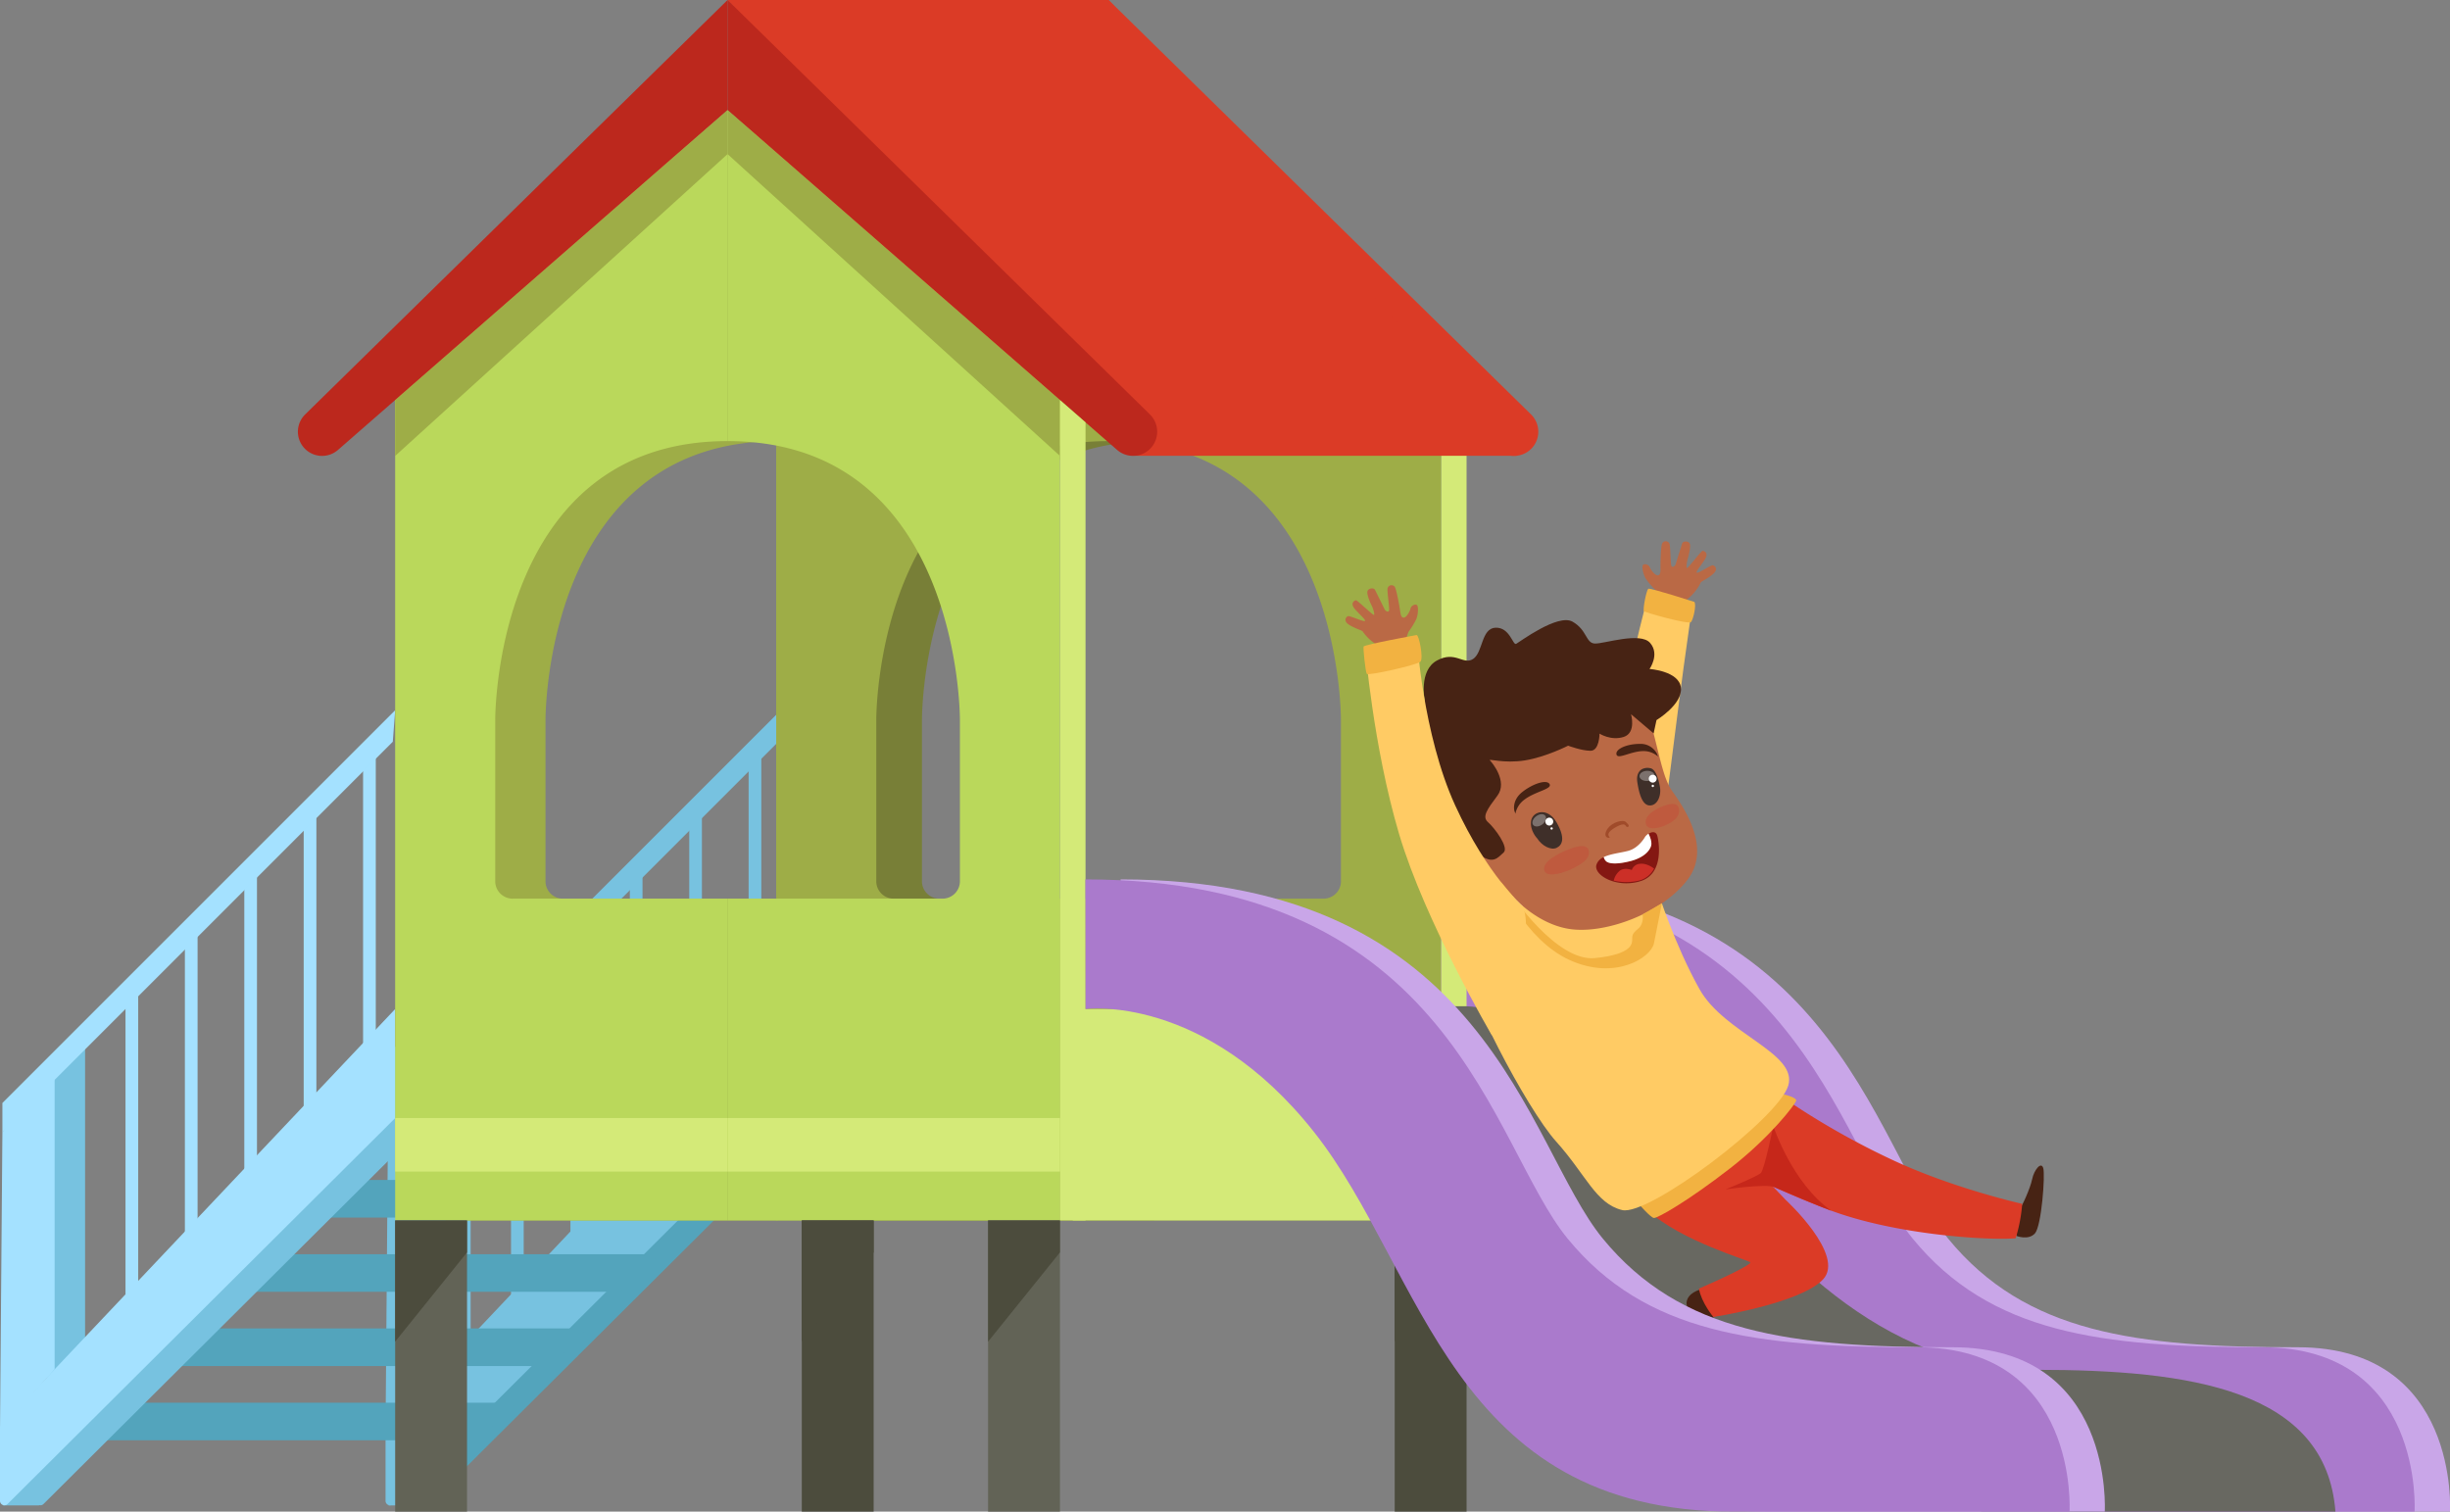 <svg xmlns="http://www.w3.org/2000/svg" viewBox="0 0 1021 630.01"><rect x="0" y="0" width="1021" height="630.01" fill="#808080" stroke="none"/><defs><style>.cls-1{fill:#c9a6e8;}.cls-2{fill:#aa7acc;}.cls-3{fill:#77c2e0;}.cls-4{fill:#53a4bc;}.cls-5{fill:#a4e1ff;}.cls-6{fill:#d4ea78;}.cls-7{fill:#787f37;}.cls-8{fill:#9ead47;}.cls-9{fill:#db3b26;}.cls-10{fill:#bad85b;}.cls-11{fill:#626356;}.cls-12{fill:#bc281d;}.cls-13{fill:#4c4c3d;}.cls-14{fill:#686861;}.cls-15{fill:#472314;}.cls-16{fill:#c6271a;}.cls-17{fill:#f2b241;}.cls-18{fill:#ba6945;}.cls-19{fill:#ffcb64;}.cls-20{fill:#a04b2a;}.cls-21{fill:#3f2f29;}.cls-22,.cls-23{fill:#fff;}.cls-22{opacity:0.32;}.cls-24{fill:#cc2727;opacity:0.23;}.cls-25{fill:#841712;}.cls-26{fill:#cc2f27;}</style></defs><g id="Layer_2" data-name="Layer 2"><g id="_&#xCE;&#xD3;&#xC8;_1" data-name="&#x2014;&#xCE;&#xD3;&#xC8;_1"><path class="cls-1" d="M610.88,420.54s49.44-6.67,95.25,51.29,57,158.18,175,158.18H1021s4.11-68.51-63.43-68.51-113.36-5.87-145.67-45.22-47.77-149.77-201-149.77Z"></path><path class="cls-2" d="M596.2,420.54s49.43-6.67,95.25,51.29,57,158.18,175,158.18h139.79s4.11-68.51-63.44-68.51-113.36-5.87-145.66-45.22-47.78-149.77-201-149.77Z"></path><polygon class="cls-3" points="212.97 416.24 212.97 549.17 218.25 542.91 218.25 411.73 212.97 416.24"></polygon><polygon class="cls-3" points="237.72 391.04 237.72 523.97 243.01 517.71 243.01 386.53 237.72 391.04"></polygon><polygon class="cls-3" points="262.48 365.84 262.48 498.78 267.76 492.51 267.76 361.34 262.48 365.84"></polygon><polygon class="cls-3" points="287.23 340.64 287.23 473.58 292.51 467.31 292.51 336.14 287.23 340.64"></polygon><polygon class="cls-3" points="311.98 315.45 311.98 448.38 317.27 442.12 317.27 310.94 311.98 315.45"></polygon><path class="cls-3" d="M196.13,432.88V568.16s-8.81,6.27-10.18,7.05-8.22-2.15-8.22-2.15l2.15-128Z"></path><path class="cls-3" d="M161.87,627.41h14.95c.69,0,8.15-10.69,8.15-10.69l-10.18-7.25Z"></path><path class="cls-4" d="M340.33,420.54,176.15,594.23a1.89,1.89,0,0,0-.5,1.28v30a1.84,1.84,0,0,0,3.15,1.31L340.33,466Z"></path><path class="cls-3" d="M325.35,420.54,161.17,594.23a1.89,1.89,0,0,0-.5,1.28v30a1.85,1.85,0,0,0,3.16,1.31L325.35,466Z"></path><polygon class="cls-3" points="325.35 296.02 161.67 459.7 161.67 471.83 324.36 309.13 325.35 296.02"></polygon><polygon class="cls-3" points="161.67 471.83 160.67 596.16 160.67 596.16 183.44 570.68 183.44 442.86 161.67 471.83"></polygon><polygon class="cls-4" points="38.59 600.27 199.53 600.27 215.61 584.61 54.94 584.61 38.59 600.27"></polygon><polygon class="cls-4" points="68.09 569.33 229.03 569.33 245.11 553.66 84.44 553.66 68.09 569.33"></polygon><polygon class="cls-4" points="97.59 538.38 258.52 538.38 274.61 522.72 113.94 522.72 97.59 538.38"></polygon><polygon class="cls-4" points="127.09 507.44 288.02 507.44 304.1 491.77 143.44 491.77 127.09 507.44"></polygon><polygon class="cls-5" points="52.3 416.24 52.3 549.17 57.59 542.91 57.59 411.73 52.3 416.24"></polygon><polygon class="cls-5" points="77.05 391.04 77.05 523.97 82.34 517.71 82.34 386.53 77.05 391.04"></polygon><polygon class="cls-5" points="101.81 365.84 101.81 498.78 107.09 492.51 107.09 361.34 101.81 365.84"></polygon><polygon class="cls-5" points="126.56 340.64 126.56 473.58 131.85 467.31 131.85 336.14 126.56 340.64"></polygon><polygon class="cls-5" points="151.31 315.45 151.31 448.38 156.6 442.12 156.6 310.94 151.31 315.45"></polygon><path class="cls-3" d="M35.46,432.88V568.16s-8.81,6.27-10.18,7.05-8.22-2.15-8.22-2.15l2.15-128Z"></path><path class="cls-3" d="M1.2,627.41h15c.69,0,8.15-10.69,8.15-10.69l-10.18-7.25Z"></path><path class="cls-3" d="M179.66,420.54,15.48,594.23a1.89,1.89,0,0,0-.5,1.28v30a1.85,1.85,0,0,0,3.16,1.31L179.66,466Z"></path><path class="cls-5" d="M164.68,420.54.51,594.23A1.85,1.85,0,0,0,0,595.51v30a1.85,1.85,0,0,0,3.16,1.31L164.68,466Z"></path><polygon class="cls-5" points="164.68 296.02 1 459.7 1 471.83 163.69 309.13 164.68 296.02"></polygon><polygon class="cls-5" points="1 471.83 0 596.16 0 596.16 22.77 570.68 22.77 442.86 1 471.83"></polygon><polygon class="cls-6" points="600.52 508.64 600.52 166.73 611.17 176.03 611.17 508.64 600.52 508.64"></polygon><path class="cls-7" d="M481,183.84v-138L342.51,164.46V508.64H481V374.53H391.46a7.25,7.25,0,0,1-7.25-7.24V300.14S383.45,183.84,481,183.84Z"></path><path class="cls-8" d="M462,183.84v-138L323.47,164.46V508.64H462V374.53H372.42a7.25,7.25,0,0,1-7.25-7.24V300.14S364.41,183.84,462,183.84Z"></path><path class="cls-8" d="M462,183.84v-138L600.52,164.46V508.64H462V374.53h89.58a7.24,7.24,0,0,0,7.24-7.24V300.14S559.59,183.84,462,183.84Z"></path><path class="cls-9" d="M462,45.81,624.35,187.52a10.08,10.08,0,0,0,14.47-1.26h0a10.08,10.08,0,0,0-.78-13.53L462,0Z"></path><path class="cls-8" d="M324.15,183.84v-138L185.63,164.46V508.64H324.15V374.53H234.57a7.24,7.24,0,0,1-7.24-7.24V300.14S226.56,183.84,324.15,183.84Z"></path><path class="cls-10" d="M303.2,183.84v-138L164.68,164.46V508.64H303.2V374.53H213.63a7.24,7.24,0,0,1-7.25-7.24V300.14S205.61,183.84,303.2,183.84Z"></path><polygon class="cls-8" points="164.68 166.73 303.2 45.81 303.2 64.22 164.68 190.01 164.68 166.73"></polygon><rect class="cls-11" x="164.68" y="508.64" width="29.95" height="121.36"></rect><rect class="cls-6" x="164.68" y="465.96" width="138.52" height="22.32"></rect><path class="cls-10" d="M303.2,183.84v-138L441.73,164.46V508.64H303.2V374.53h89.58a7.25,7.25,0,0,0,7.25-7.24V300.14S400.79,183.84,303.2,183.84Z"></path><polygon class="cls-8" points="441.73 166.73 303.2 45.81 303.2 64.22 441.73 190.01 441.73 166.73"></polygon><rect class="cls-11" x="411.77" y="508.64" width="29.95" height="121.36"></rect><rect class="cls-6" x="303.2" y="465.96" width="138.52" height="22.32"></rect><polygon class="cls-9" points="473.2 189.96 631.99 189.96 462 0 303.2 0 473.2 189.96"></polygon><path class="cls-12" d="M303.2,45.81,140.85,187.52a10.08,10.08,0,0,1-14.47-1.26h0a10.09,10.09,0,0,1,.78-13.53L303.2,0Z"></path><path class="cls-12" d="M303.2,45.81,465.55,187.52A10.09,10.09,0,0,0,480,186.26h0a10.09,10.09,0,0,0-.78-13.53L303.2,0Z"></path><polygon class="cls-6" points="441.73 508.64 441.73 166.73 452.38 176.03 452.38 508.64 441.73 508.64"></polygon><polygon class="cls-13" points="194.63 521.96 164.68 559.16 164.68 508.64 194.63 508.64 194.63 521.96"></polygon><polygon class="cls-13" points="441.73 521.96 411.77 559.16 411.77 508.64 441.73 508.64 441.73 521.96"></polygon><rect class="cls-13" x="334.13" y="508.64" width="29.95" height="121.36"></rect><rect class="cls-13" x="581.22" y="508.64" width="29.95" height="121.36"></rect><polygon class="cls-13" points="364.08 521.96 334.13 559.16 334.13 508.64 364.08 508.64 364.08 521.96"></polygon><polygon class="cls-13" points="611.17 521.96 581.22 559.16 581.22 508.64 611.17 508.64 611.17 521.96"></polygon><rect class="cls-6" x="447.05" y="420.54" width="164.12" height="88.1"></rect><path class="cls-14" d="M512.39,419.37h98.49s55.4,1.17,95.92,57.75c30.54,42.64,77,93.78,141.55,93.78s121,8.23,124.91,59.11H826s-86.34-30.91-92.21-34.44-109.25-55.8-112.18-61.67-58.74-80.47-58.74-80.47Z"></path><path class="cls-15" d="M840.31,515.09s5,2,7.73-1.05,4.34-24.41,3.44-27.25-3.83.85-4.62,4.7-4.31,11.54-5.23,12.44S840.31,515.09,840.31,515.09Z"></path><path class="cls-15" d="M708.6,537.45s-5.25,1.24-5.74,5.29,10.43,22.49,12.8,24.31,2.65-2.9,1.09-6.51-3.08-11.93-2.84-13.19S708.6,537.45,708.6,537.45Z"></path><path class="cls-9" d="M744.25,500.17s24.93,23,15.47,33.06S714,548.88,714,548.88s-5-6-6-11.81c10.61-4.59,21.87-10.06,21.42-10.94s-28.73-8.76-42.78-21.7,34-28.94,34-28.94Z"></path><path class="cls-9" d="M744.12,458.16a324,324,0,0,0,44.27,25.15c25.54,12,54.33,18.42,54.33,18.42A64.8,64.8,0,0,1,840,516.08c-11.18,1-50.67-1.41-78.18-12a388.45,388.45,0,0,1-46.49-21.23Z"></path><path class="cls-16" d="M739,469.34s-3.72,18.1-5.19,19.54-14.7,6.82-14.7,6.82,16.93-2.44,20.28-.95,19.75,8.46,23.79,9.87C746.81,493.11,739,469.34,739,469.34Z"></path><path class="cls-17" d="M742.59,455.91s6.45,1.4,5.93,2.9S738.08,473.65,720.9,487s-30.34,20.93-31.74,20.61-5.88-5.43-5.88-5.43Z"></path><path class="cls-18" d="M690.85,247.7s-.79-1.55-1-1.84a33.86,33.86,0,0,1-4-4.68c-1.15-1.94-1.75-5.21-1.12-5.77s2.33-.21,2.85,1.1,2.25,3.31,3.23,3.27,1.21-.93,1.17-2.95.13-9.24.71-10.37a1.69,1.69,0,0,1,3.17.66c.29,2.06.34,7.94.68,8.75s1.5.18,1.78-.78,2.43-7.75,2.69-8.61,2.1-1.18,3-.19-.26,5.15-.67,6.58-.71,3.8-.3,3.89,5.91-7.12,6.43-7.19,2.86.68,1,3.59-3.78,5-3.35,5.5,5.86-3.2,6.68-3.07,2.38,1.6.15,3.59-4.8,3-5.2,3.61a19.45,19.45,0,0,1-4.16,5.7c-2.76,2.48-4.15,2.85-4.64,3.56s-.83,1.34-.83,1.34l-8-3.68Z"></path><path class="cls-19" d="M691.78,355.12s7.52-60,9.79-76.63,3.85-27.28,3.85-27.28l-18-5.31s-12.81,46.89-13.76,68.54S691.78,355.12,691.78,355.12Z"></path><path class="cls-19" d="M691,371.84s6.8,21.74,17.23,40.39,41.06,26.58,37,40.22S687,507,676,504.32s-15-14.66-27.49-28.55S609.77,411.22,609.34,399s35.5-26,35.5-26Z"></path><path class="cls-18" d="M676.22,284s9.55,9,12.47,20.08,4.6,20.42,7.94,25.28,17.31,23.12,6.74,37.13-33.39,22.4-48,20.85-25.17-14-25.17-14a5.53,5.53,0,0,1-3.77,5.19c-4,1.63-15.32,1.5-19.66-10.07-2.14-5.66.14-11.83,4.93-13.08s9.6,2,9.6,2-19.21-23.43-19.7-45.62S652.21,261.75,676.22,284Z"></path><path class="cls-20" d="M611.64,369.83a4.93,4.93,0,0,1,.05-6.44c2.76-3.45,10.31,2.11,11.73,5.58s-.57,7.4-4.72,4.23-4.41-5.23-4.31-6.83a4,4,0,0,1,.48-2.06,2.52,2.52,0,0,0-2.9,1.58A5.74,5.74,0,0,0,611.64,369.83Z"></path><path class="cls-20" d="M670.81,348.85s-2-1.29,1.66-3.58c3.45-2.19,4.64-1.83,5-1.14s1.07.6,1.15.37c.16-.44.39-.5-1-1.84s-5.78.2-7.48,2.44-1.2,3.72-.2,4S670.81,348.85,670.81,348.85Z"></path><path class="cls-21" d="M684.62,320.41s-3,1-2.29,5.59,2,9.63,5.17,9.69,4.91-4,4.24-7.78-1.93-7.46-4.07-7.75A5.08,5.08,0,0,0,684.62,320.41Z"></path><path class="cls-22" d="M689.57,323.26c0,1.18-1.33,2.19-3.09,2.25s-3.21-.82-3.25-2,1.33-2.18,3.09-2.25S689.53,322.09,689.57,323.26Z"></path><path class="cls-23" d="M687.13,324.82a1.64,1.64,0,1,1,1.9,1.33A1.64,1.64,0,0,1,687.13,324.82Z"></path><path class="cls-23" d="M688.31,327.63a.48.48,0,0,1,.39-.55.48.48,0,0,1,.56.39.47.47,0,0,1-.39.55A.48.48,0,0,1,688.31,327.63Z"></path><path class="cls-21" d="M640.61,349.43s-3.12-3.16-2.56-7.25,6.94-5.93,10.66.62,2.37,9.42,0,10.55S642.59,352.55,640.61,349.43Z"></path><path class="cls-22" d="M644,340c.7.94.13,2.55-1.28,3.6s-3.11,1.14-3.82.19-.13-2.55,1.28-3.6S643.26,339,644,340Z"></path><path class="cls-23" d="M644.2,343.19a1.64,1.64,0,1,1,2.21.68A1.63,1.63,0,0,1,644.2,343.19Z"></path><path class="cls-23" d="M646.19,345.5a.47.47,0,0,1,.2-.65.49.49,0,0,1,.65.21.47.47,0,0,1-.21.64A.46.46,0,0,1,646.19,345.5Z"></path><path class="cls-24" d="M653.46,354.09s-9.79,3.65-10,7.77,6.66,2.54,11,.55,8.39-4.42,7.62-7.91S655.3,353.31,653.46,354.09Z"></path><path class="cls-24" d="M693.35,335.88s-7.28,2.49-7.55,6.45,4.81,3.16,8.06,1.7,6.29-3.38,5.83-6.83S694.73,335.33,693.35,335.88Z"></path><path class="cls-15" d="M631.09,337.9s-1.2-4.31,3.41-7.9,10.23-5.24,11.29-3.16-6.13,3-10.67,6.54a9.56,9.56,0,0,0-3.6,5.76Z"></path><path class="cls-15" d="M690.5,314.1a7.68,7.68,0,0,0-7.17-4.07c-5.36,0-10.23,2.15-9.68,4.41s6-1.42,11.32-1.41a9,9,0,0,1,6,2.3Z"></path><path class="cls-25" d="M665.27,360.47a5.21,5.21,0,0,1,3.09-3.23,3.4,3.4,0,0,0,1,1.73c.79.72,3.35,1.59,9.86,0s8.47-4.9,8.9-6.53-.73-4.14-.73-4.14a6.46,6.46,0,0,0-.39-.79c1.48-1,3.11-1,3.63.74.68,2.3,3,15.82-6.87,18.95S664.09,364.86,665.27,360.47Z"></path><path class="cls-23" d="M688.09,352.41c-.43,1.63-2.39,4.91-8.9,6.53s-9.07.75-9.86,0a3.4,3.4,0,0,1-1-1.73c3-1.43,7.36-1.81,10.32-2.63,4.47-1.24,7-5.94,7-5.94a6.31,6.31,0,0,1,1.31-1.19,6.46,6.46,0,0,1,.39.79S688.52,350.77,688.09,352.41Z"></path><path class="cls-26" d="M689.3,362s-2.79-2.29-5.72-2a3.86,3.86,0,0,0-3.55,2.59s-3.43-1.4-5.39.65a7.33,7.33,0,0,0-2.15,3.8,23.52,23.52,0,0,0,10.4,0A9.74,9.74,0,0,0,689.3,362Z"></path><path class="cls-17" d="M684.51,381.1s.78,3.76-1.79,5.9-2.52,2.93-2.53,4.39.6,6.3-15.52,7.92-35-26.76-35-26.76l-4.39-5.28s10,24.3,28.89,32.87,33.83-.94,35.09-7,3.28-16.67,3.28-16.67Z"></path><path class="cls-17" d="M706.06,250.84s-18.3-5.88-19.12-5.46-2.43,8.74-1.84,9.34,18.6,5.67,19.6,4.53S707.08,251.77,706.06,250.84Z"></path><path class="cls-15" d="M593.75,291.94s-2.64-12.44,5.08-16.66,11,2.09,15.1-.67,3.35-12.77,9.31-13,7.21,7.43,8.58,6.73,17.37-12.73,23.51-9.25,5.46,9,9.34,9.12,18.89-5,23-.25-.25,10.85-.25,10.85,12.31.83,13.08,7.77-10.18,13.54-10.18,13.54l-1.19,5.54-9.42-8s2.27,7.77-3.06,9.47-10.07-1.38-10.07-1.38,0,7.16-3.75,7.15-9.34-2.12-9.34-2.12-9.25,4.72-18,6.13-15.54-.88-14.59,0,7.49,8.86,3.15,14.66-6.54,8.85-3.93,11.1,8.89,10.57,6.47,12.66-4.54,5.6-11.31-.15-7.65-9.61-9.17-12.06-13.32-8.82-15.82-18,.52-14.11.68-16.5S581.18,300.85,593.75,291.94Z"></path><path class="cls-18" d="M586.3,265.26s.54-1.65.72-2a33,33,0,0,0,3.2-5.24c.84-2.08.93-5.41.23-5.87s-2.34.15-2.66,1.53-1.71,3.61-2.68,3.72-1.34-.73-1.62-2.73-1.54-9.12-2.28-10.14a1.69,1.69,0,0,0-3,1.14c0,2.08.88,7.9.66,8.75s-1.45.4-1.87-.5-3.59-7.28-4-8.1-2.25-.84-3,.28,1,5.05,1.67,6.4,1.29,3.64.89,3.79-6.92-6.13-7.45-6.12-2.72,1.12-.44,3.71,4.51,4.37,4.16,4.91-6.29-2.26-7.07-2-2.11,1.94.4,3.56,5.2,2.26,5.69,2.77a19.31,19.31,0,0,0,5,5c3.11,2,4.55,2.18,5.14,2.81s1,1.19,1,1.19l7.38-4.87Z"></path><path class="cls-19" d="M634.51,377.51s-14.59-12.4-28.1-41.88-16-70-16-70l-21.53,4s3.31,41.3,14.16,77.93,38.71,84,38.71,84S641.22,392.68,634.51,377.51Z"></path><path class="cls-17" d="M590.33,264.67s-21.86,4-22.08,4.8.77,10.47,1.34,11.37,21-3.71,22.35-5.07S591.34,264.48,590.33,264.67Z"></path><path class="cls-1" d="M467.06,420.54s49.44-6.67,95.25,51.29,57,158.18,175,158.18H877.13s4.12-68.51-63.43-68.51S700.34,555.63,668,516.28s-47.78-149.77-201-149.77Z"></path><path class="cls-2" d="M452.38,420.54s49.44-6.67,95.25,51.29,57,158.18,175,158.18H862.45S866.56,561.5,799,561.5s-113.36-5.87-145.67-45.22-47.77-149.77-201-149.77Z"></path></g></g></svg>